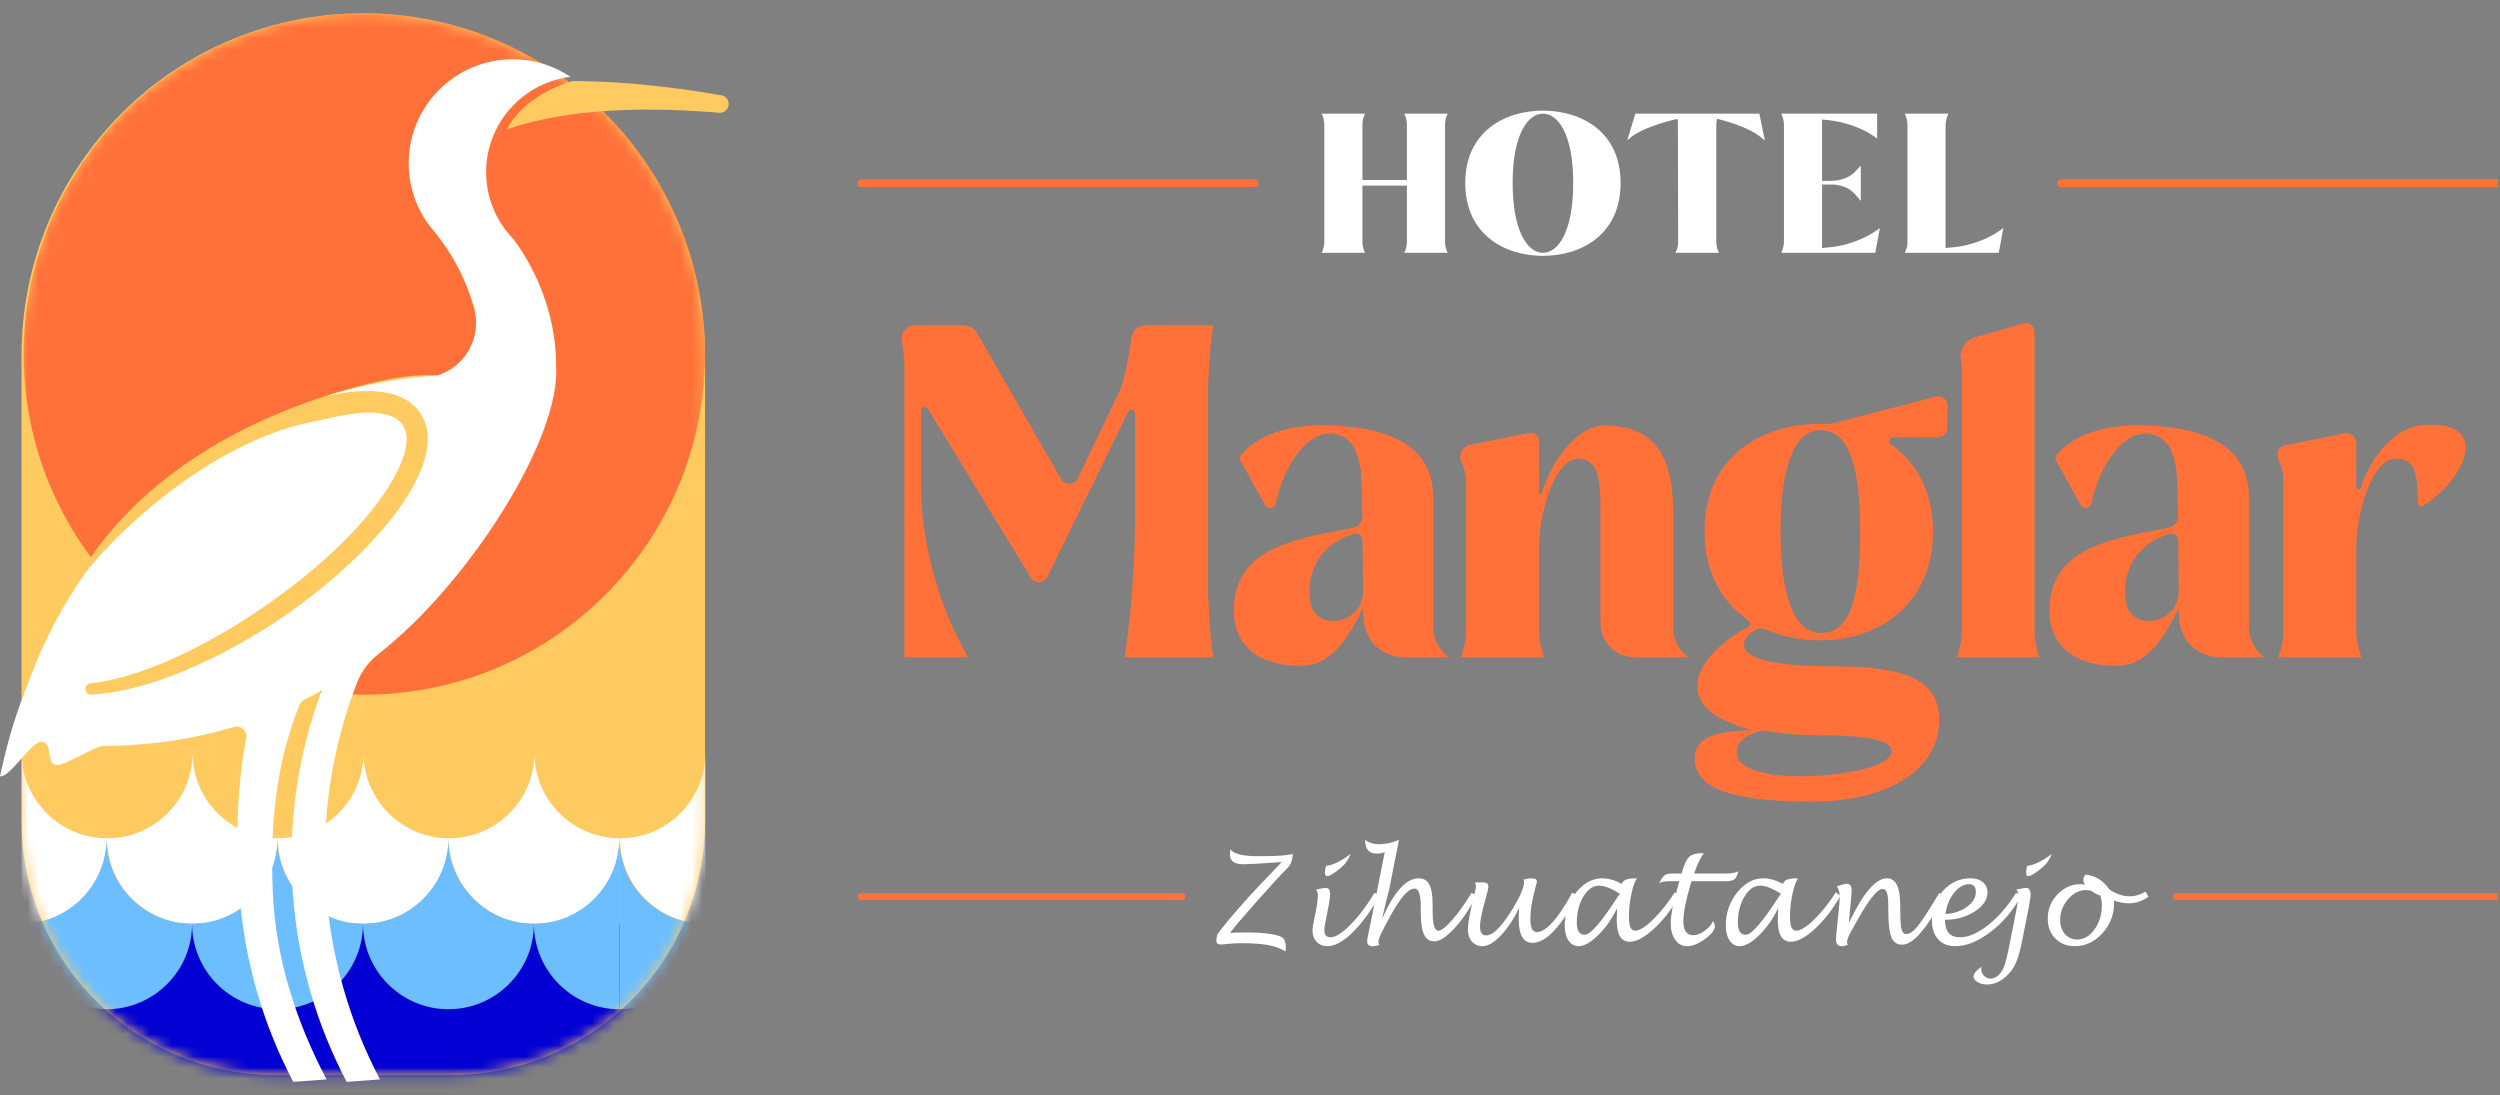 <svg width="226" height="99" viewBox="0 0 226 99" fill="none" xmlns="http://www.w3.org/2000/svg">
<rect x="0" y="0" width="226" height="99" fill="#808080" stroke="none"/>
<g clip-path="url(#clip0_83_313)">
<path fill-rule="evenodd" clip-rule="evenodd" d="M63.737 32.092C63.737 23.898 60.481 16.041 54.689 10.246C48.894 4.452 41.037 1.198 32.843 1.198H32.842C24.648 1.198 16.79 4.452 10.996 10.246C5.202 16.041 1.948 23.898 1.948 32.092V74.241C1.948 80.328 4.366 86.164 8.667 90.465C12.971 94.769 18.807 97.186 24.892 97.186C30.085 97.186 35.6 97.186 40.793 97.186C46.878 97.186 52.714 94.769 57.016 90.465C61.319 86.164 63.737 80.328 63.737 74.241C63.737 61.62 63.737 45.787 63.737 32.092Z" fill="#FFCA60"/>
<mask id="mask0_83_313" style="mask-type:luminance" maskUnits="userSpaceOnUse" x="1" y="1" width="63" height="97">
<path d="M63.737 32.092C63.737 23.898 60.481 16.041 54.689 10.246C48.894 4.452 41.037 1.198 32.843 1.198H32.842C24.648 1.198 16.79 4.452 10.996 10.246C5.202 16.041 1.948 23.898 1.948 32.092V74.241C1.948 80.328 4.366 86.164 8.667 90.465C12.971 94.769 18.807 97.186 24.892 97.186C30.085 97.186 35.6 97.186 40.793 97.186C46.878 97.186 52.714 94.769 57.016 90.465C61.319 86.164 63.737 80.328 63.737 74.241C63.737 61.62 63.737 45.787 63.737 32.092Z" fill="white"/>
</mask>
<g mask="url(#mask0_83_313)">
<path d="M32.937 62.796C49.947 62.796 63.737 49.007 63.737 31.996C63.737 14.986 49.947 1.197 32.937 1.197C15.927 1.197 2.137 14.986 2.137 31.996C2.137 49.007 15.927 62.796 32.937 62.796Z" fill="#FF7139"/>
<path d="M63.764 83.508H1.958V107.588H63.764V83.508Z" fill="#0200D2"/>
<path fill-rule="evenodd" clip-rule="evenodd" d="M1.958 68.057C1.958 72.317 5.413 75.775 9.672 75.782C9.672 80.042 6.216 83.502 1.958 83.508V68.057ZM25.123 75.795C25.117 80.052 21.657 83.508 17.397 83.508C13.133 83.508 9.672 80.046 9.672 75.782C9.676 75.782 9.68 75.782 9.684 75.782C13.947 75.782 17.409 72.321 17.409 68.057C17.409 72.317 20.865 75.775 25.123 75.782C25.123 75.786 25.123 75.791 25.123 75.795ZM40.574 75.782C40.574 80.046 37.113 83.508 32.849 83.508C28.589 83.508 25.13 80.052 25.123 75.795C25.123 75.791 25.125 75.788 25.127 75.786C25.129 75.783 25.132 75.782 25.135 75.782C29.399 75.782 32.861 72.321 32.861 68.057C32.861 72.317 36.316 75.775 40.574 75.782ZM40.574 75.782C40.579 75.782 40.583 75.782 40.586 75.782C44.85 75.782 48.313 72.321 48.313 68.057C48.313 72.317 51.768 75.775 56.026 75.782C56.026 80.046 52.565 83.508 48.301 83.508C44.037 83.508 40.574 80.046 40.574 75.782ZM63.764 83.508C59.506 83.502 56.051 80.042 56.051 75.782C60.309 75.775 63.764 72.317 63.764 68.057V83.508Z" fill="white"/>
<path fill-rule="evenodd" clip-rule="evenodd" d="M55.98 75.783C55.98 80.043 52.525 83.501 48.267 83.508C48.267 87.768 51.722 91.228 55.98 91.234V75.783ZM32.815 83.521C32.821 87.778 36.281 91.234 40.541 91.234C44.805 91.234 48.267 87.772 48.267 83.508C48.263 83.508 48.258 83.508 48.255 83.508C43.991 83.508 40.529 80.047 40.529 75.783C40.529 80.043 37.073 83.501 32.815 83.508C32.815 83.512 32.815 83.517 32.815 83.521ZM17.364 83.508C17.364 87.772 20.825 91.234 25.089 91.234C29.349 91.234 32.809 87.778 32.815 83.521C32.815 83.517 32.814 83.514 32.811 83.512C32.809 83.509 32.806 83.508 32.803 83.508C28.54 83.508 25.077 80.047 25.077 75.783C25.077 80.043 21.622 83.501 17.364 83.508ZM17.364 83.508C17.359 83.508 17.355 83.508 17.352 83.508C13.088 83.508 9.626 80.047 9.626 75.783C9.626 80.043 6.17 83.501 1.912 83.508C1.912 87.772 5.373 91.234 9.637 91.234C13.901 91.234 17.364 87.772 17.364 83.508ZM-5.826 91.234C-1.568 91.228 1.887 87.768 1.887 83.508C-2.371 83.501 -5.826 80.043 -5.826 75.783V91.234Z" fill="#6DBEFF"/>
<path fill-rule="evenodd" clip-rule="evenodd" d="M117.788 75.783C117.788 80.043 114.332 83.501 110.074 83.508C110.074 87.768 113.529 91.228 117.788 91.234V75.783ZM94.622 83.521C94.629 87.778 98.088 91.234 102.348 91.234C106.612 91.234 110.074 87.772 110.074 83.508C110.07 83.508 110.066 83.508 110.062 83.508C105.798 83.508 102.336 80.047 102.336 75.783C102.336 80.043 98.881 83.501 94.622 83.508C94.622 83.512 94.622 83.517 94.622 83.521ZM79.171 83.508C79.171 87.772 82.632 91.234 86.896 91.234C91.157 91.234 94.616 87.778 94.622 83.521C94.622 83.517 94.621 83.514 94.619 83.512C94.617 83.509 94.613 83.508 94.61 83.508C90.347 83.508 86.884 80.047 86.884 75.783C86.884 80.043 83.429 83.501 79.171 83.508ZM79.171 83.508C79.166 83.508 79.163 83.508 79.159 83.508C74.895 83.508 71.433 80.047 71.433 75.783C71.433 80.043 67.978 83.501 63.719 83.508C63.719 87.772 67.181 91.234 71.445 91.234C75.709 91.234 79.171 87.772 79.171 83.508ZM55.981 91.234C60.239 91.228 63.695 87.768 63.695 83.508C59.437 83.501 55.981 80.043 55.981 75.783V91.234Z" fill="#6DBEFF"/>
<path fill-rule="evenodd" clip-rule="evenodd" d="M5.975 54.518C5.975 54.518 10.483 40.866 32.317 34.937C54.15 29.01 35.656 50.844 35.656 50.844L21.88 62.115L5.891 63.66L5.975 54.518Z" fill="#FFCA60"/>
</g>
<path fill-rule="evenodd" clip-rule="evenodd" d="M61.343 8.019C62.581 8.183 63.819 8.374 65.058 8.592C65.062 8.592 65.065 8.592 65.069 8.592C65.513 8.592 65.874 8.953 65.874 9.397C65.874 9.834 65.525 10.19 65.091 10.202C64.347 10.139 63.619 10.086 62.906 10.044C62.019 9.991 61.155 9.954 60.315 9.932C54.355 9.778 49.572 10.399 45.816 11.697C46.862 9.589 49.354 8.023 51.781 7.317C53.825 7.361 55.097 7.39 57.142 7.564C58.542 7.683 59.942 7.834 61.343 8.019Z" fill="#FFCA60"/>
<path fill-rule="evenodd" clip-rule="evenodd" d="M29.412 35.831C31.963 35.019 34.62 34.444 37.355 34.132C38.085 34.048 38.819 33.984 39.56 33.938C41.576 33.291 43.036 31.4 43.036 29.17C43.036 28.759 42.986 28.36 42.893 27.977C42.867 27.874 42.839 27.772 42.807 27.671C42.093 25.193 40.884 22.923 39.294 20.977C39.193 20.853 39.091 20.73 38.986 20.609C37.734 19.035 36.976 17.052 36.945 14.894C36.945 14.85 36.945 14.805 36.945 14.761C36.945 9.572 41.158 5.358 46.347 5.358C48.282 5.358 50.082 5.944 51.578 6.948C50.958 7.023 50.357 7.163 49.783 7.361C49.769 7.361 49.755 7.361 49.739 7.361L49.716 7.385C46.355 8.579 43.945 11.79 43.945 15.558C43.945 17.044 44.32 18.443 44.979 19.666C45.088 19.875 45.207 20.077 45.338 20.271C45.452 20.447 45.572 20.618 45.699 20.785C45.919 21.077 46.159 21.355 46.415 21.617C46.984 22.378 47.497 23.184 47.948 24.028C49.361 26.673 50.268 29.792 50.268 32.998C50.77 39.531 42.4 52.733 34.223 59.112C33.348 59.792 32.672 60.694 32.269 61.726C30.018 67.553 28.992 73.955 29.489 80.593C29.947 86.723 31.657 92.462 34.352 97.577L31.34 97.802C28.646 92.687 26.935 86.947 26.477 80.818C25.995 74.363 26.952 68.131 29.075 62.436C28.591 62.698 28.101 62.951 27.606 63.195C27.343 63.323 27.137 63.546 27.031 63.819C25.288 68.29 24.355 73.194 24.659 80.593C24.91 86.734 26.827 92.462 29.522 97.577L26.511 97.802C23.816 92.687 22.105 86.947 21.648 80.818C21.284 75.956 21.398 71.22 22.257 66.745C22.318 66.44 22.215 66.125 21.984 65.917C21.754 65.708 21.431 65.636 21.134 65.726C17.41 66.83 13.464 67.425 9.371 67.425C8.626 67.425 5.906 69.195 5.171 69.158C4.036 69.098 4.892 67.203 3.782 67.056C2.89 66.937 0.874 70.348 0 70.174C1.022 65.352 2.065 63.048 2.699 61.338C3.978 57.887 5.696 54.647 7.787 51.689C10.713 47.961 19.38 39.66 28.777 38.022C30.771 37.562 32.491 37.203 33.893 37.315C35.037 37.406 35.93 37.717 36.403 38.413C36.877 39.109 36.844 40.056 36.508 41.157C36.096 42.504 35.215 44.038 33.968 45.665C31.698 48.624 28.227 51.858 23.982 54.76C20.86 56.952 17.714 58.675 14.843 59.88C12.36 60.923 10.088 61.582 8.197 61.766C7.915 61.786 7.703 62.032 7.723 62.314C7.743 62.596 7.989 62.809 8.272 62.789C10.266 62.694 12.694 62.145 15.348 61.158C18.361 60.039 21.658 58.35 24.956 56.199C30.377 52.566 34.603 48.401 36.829 44.843C37.772 43.338 38.36 41.928 38.572 40.7C38.8 39.377 38.599 38.237 37.993 37.336C37.386 36.435 36.403 35.821 35.089 35.534C33.869 35.268 32.338 35.285 30.585 35.591C30.205 35.657 29.814 35.737 29.412 35.831Z" fill="white"/>
<path d="M101.666 59.434H109.662V59.387C109.378 57.316 109.192 54.539 109.192 52.47V36.142C109.192 34.356 109.333 31.955 109.568 30.169L109.662 29.414H103.518C102.901 29.414 102.375 29.866 102.283 30.477C102.095 31.894 101.701 34.349 101.149 35.484C101.149 35.484 98.667 40.659 97.422 43.255C97.285 43.54 97.002 43.724 96.688 43.736C96.375 43.748 96.078 43.585 95.921 43.311C94.083 40.115 89.62 32.362 88.297 30.066C88.064 29.663 87.635 29.414 87.17 29.414H82.691C82.35 29.414 82.024 29.563 81.799 29.819C81.575 30.076 81.47 30.416 81.513 30.755C81.638 31.54 81.761 32.481 81.761 33.039V59.434H87.498L86.839 58.162C84.721 54.21 83.261 48.612 83.261 44.143V37.114C83.261 36.967 83.357 36.84 83.498 36.801C83.639 36.76 83.789 36.819 83.864 36.944C85.684 39.929 91.124 48.849 93.189 52.231C93.351 52.495 93.643 52.65 93.952 52.638C94.261 52.621 94.539 52.441 94.674 52.163C96.305 48.829 100.423 40.416 101.989 37.216C102.056 37.081 102.208 37.009 102.355 37.042C102.502 37.077 102.606 37.208 102.606 37.359C102.606 40.328 102.606 46.964 102.606 46.964C102.606 50.54 102.277 55.246 101.76 58.773L101.666 59.434Z" fill="#FF7139"/>
<path d="M123.221 55.48C123.221 57.833 124.82 59.434 127.169 59.434H130.978L130.696 59.197C130.038 58.633 129.567 57.645 129.567 56.799V45.035C129.567 41.602 127.545 38.451 119.263 38.451C116.483 38.451 113.747 39.306 112.195 41.095C112.06 41.252 112.038 41.479 112.14 41.661C112.549 42.399 113.641 44.356 114.383 45.685C114.485 45.869 114.694 45.969 114.9 45.936C115.109 45.903 115.274 45.742 115.313 45.535C115.925 42.538 117.904 39.197 120.159 39.197C123.266 39.197 123.078 43.245 123.125 44.938C123.125 44.938 123.144 45.928 123.158 46.684C123.166 47.173 122.825 47.6 122.346 47.699C117.478 48.672 111.905 49.338 111.549 54.681C111.22 59.81 116.155 60.468 118.464 60.092C120.676 59.716 122.138 57.175 123.221 54.963V55.48ZM122.371 48.255C122.559 48.195 122.761 48.228 122.921 48.345C123.078 48.459 123.172 48.641 123.174 48.837C123.193 50.32 123.221 53.362 123.221 53.362C123.266 55.151 121.806 56.138 120.535 56.138C119.547 56.138 118.652 55.621 118.464 54.445C118.067 52.294 118.86 49.365 122.371 48.255Z" fill="#FF7139"/>
<path d="M132.538 57.034C132.538 57.739 132.35 58.727 132.066 59.387V59.434H139.592V59.387C139.31 58.727 139.12 57.739 139.12 57.034V49.645C139.12 46.21 140.581 41.457 142.701 41.457C144.537 41.457 144.679 43.575 144.679 46.022V56.185C144.679 58.115 145.995 59.434 147.923 59.434H152.673L152.296 59.15C151.685 58.633 151.262 57.692 151.262 56.893V46.539C151.262 41.974 150.133 38.451 145.008 38.451C142.802 38.451 140.367 41.309 139.389 44.56C139.369 44.624 139.306 44.666 139.238 44.656C139.171 44.646 139.121 44.589 139.121 44.521C139.119 43.199 139.12 41.035 139.12 39.835C139.12 39.623 139.025 39.42 138.86 39.285C138.694 39.15 138.477 39.095 138.269 39.138C136.956 39.4 134.429 39.905 132.89 40.212C132.567 40.277 132.289 40.486 132.135 40.778C131.98 41.07 131.968 41.418 132.099 41.72C132.338 42.274 132.538 42.802 132.538 43.528V57.034Z" fill="#FF7139"/>
<path d="M164.584 38.31C159.168 38.31 154.089 41.316 154.089 48.046C154.089 51.853 155.715 54.48 158.058 56.079C158.164 56.151 158.223 56.273 158.215 56.402C158.207 56.529 158.131 56.641 158.015 56.699C155.674 57.87 153.431 60.025 153.431 62.025C153.431 63.58 154.748 65.085 158.368 65.979C156.205 66.12 153.196 66.214 153.196 68.563C153.196 71.339 156.723 72.468 163.782 72.468C170.934 72.468 175.309 69.411 175.309 65.085C175.309 61.176 171.686 60.233 165.573 60.233C159.732 60.233 157.428 59.389 157.663 58.121C157.765 57.569 158.17 57.222 158.657 56.962C158.972 56.793 159.346 56.778 159.673 56.923C161.167 57.576 162.877 57.886 164.584 57.886C170.04 57.886 174.743 54.45 174.743 48.046C174.743 44.425 173.234 41.812 170.938 40.177C170.811 40.087 170.758 39.928 170.805 39.78C170.852 39.633 170.987 39.533 171.142 39.533C172.355 39.531 174.164 39.531 175.203 39.531C175.653 39.531 176.019 39.169 176.025 38.719C176.031 38.122 176.041 37.306 176.049 36.654C176.051 36.399 175.935 36.157 175.734 35.998C175.532 35.84 175.268 35.785 175.021 35.851C172.361 36.54 165.526 38.31 165.526 38.31H164.584ZM164.584 57.226C162.322 57.226 160.957 54.167 160.957 48.046C160.957 41.927 162.322 38.875 164.584 38.875C167.219 38.875 168.16 42.399 168.16 48.046C168.16 54.215 167.219 57.226 164.584 57.226ZM163.594 66.449C168.536 66.449 171.122 66.825 170.981 67.999C170.84 69.268 167.172 70.023 163.641 70.164C160.534 70.258 157.475 69.788 157.052 68.375C156.723 67.154 157.757 66.494 159.215 66.026C160.296 66.167 161.805 66.449 163.594 66.449Z" fill="#FF7139"/>
<path d="M178.58 30.48C177.703 30.731 177.137 31.58 177.243 32.487C177.303 32.739 177.337 32.972 177.337 33.138V57.265C177.337 57.878 177.196 58.633 176.961 59.197L176.867 59.434H184.391L184.25 59.103C184.062 58.538 183.921 57.784 183.921 57.171V30.003C183.921 29.754 183.802 29.517 183.602 29.367C183.401 29.216 183.144 29.169 182.903 29.237C181.772 29.562 179.932 30.091 178.58 30.48Z" fill="#FF7139"/>
<path d="M196.956 55.48C196.956 57.833 198.555 59.434 200.904 59.434H204.713L204.43 59.197C203.772 58.633 203.302 57.645 203.302 56.799V45.035C203.302 41.602 201.28 38.451 192.998 38.451C190.217 38.451 187.482 39.306 185.93 41.095C185.795 41.252 185.772 41.479 185.875 41.661C186.283 42.399 187.375 44.356 188.117 45.685C188.22 45.869 188.428 45.969 188.635 45.936C188.843 45.903 189.009 45.742 189.048 45.535C189.659 42.538 191.638 39.197 193.893 39.197C197.001 39.197 196.813 43.245 196.86 44.938C196.86 44.938 196.878 45.928 196.892 46.684C196.901 47.173 196.559 47.6 196.081 47.699C191.213 48.672 185.639 49.338 185.284 54.681C184.954 59.81 189.89 60.468 192.198 60.092C194.41 59.716 195.872 57.175 196.956 54.963V55.48ZM196.105 48.255C196.293 48.195 196.496 48.228 196.655 48.345C196.813 48.459 196.907 48.641 196.909 48.837C196.927 50.32 196.956 53.362 196.956 53.362C197.001 55.151 195.541 56.138 194.269 56.138C193.282 56.138 192.386 55.621 192.198 54.445C191.802 52.294 192.595 49.365 196.105 48.255Z" fill="#FF7139"/>
<path d="M206.421 57.033C206.421 57.739 206.233 58.726 205.95 59.386V59.433H213.474V59.386C213.19 58.726 213.002 57.739 213.002 57.033V49.646C213.002 46.214 214.462 41.46 216.58 41.46C218.179 41.46 218.508 42.638 218.555 44.707V45.398C218.555 45.529 218.626 45.647 218.739 45.709C218.851 45.77 218.99 45.766 219.099 45.696C221.311 44.261 222.885 42.086 222.885 40.473C222.885 39.109 221.757 38.168 218.886 38.45C216.506 38.692 214.404 41.111 213.407 44.106C213.374 44.202 213.278 44.261 213.178 44.245C213.078 44.228 213.004 44.142 213.004 44.04C213.002 42.789 213.002 41.09 213.002 40.011C213.002 39.755 212.887 39.512 212.689 39.35C212.491 39.187 212.231 39.121 211.98 39.172C210.561 39.456 208.007 39.968 206.56 40.258C206.306 40.307 206.087 40.471 205.969 40.7C205.848 40.928 205.84 41.2 205.944 41.438C206.216 42.065 206.421 42.726 206.421 43.531V57.033Z" fill="#FF7139"/>
<path d="M123.386 22.813C123.238 22.539 123.164 22.165 123.164 21.869V16.781H127.184V21.869C127.184 22.165 127.11 22.539 126.962 22.813L126.937 22.853H130.878L130.853 22.813C130.705 22.539 130.632 22.165 130.632 21.869V11.262C130.632 10.966 130.705 10.592 130.853 10.316L130.878 10.276H126.937L126.962 10.316C127.11 10.592 127.184 10.966 127.184 11.262V16.269H123.164V11.262C123.164 10.966 123.238 10.592 123.386 10.316L123.41 10.276H119.47L119.495 10.316C119.643 10.592 119.716 10.966 119.716 11.262V21.869C119.716 22.165 119.643 22.539 119.495 22.813L119.47 22.853H123.41L123.386 22.813Z" fill="white"/>
<path d="M132.458 16.545C132.458 21.159 135.98 23.129 139.48 23.129C143.006 23.129 146.503 21.159 146.503 16.545C146.503 11.949 143.006 10 139.48 10C135.98 10 132.458 11.949 132.458 16.545ZM136.743 16.545C136.743 12.147 138.124 10.275 139.48 10.275C140.861 10.275 142.218 12.147 142.218 16.545C142.218 20.962 140.861 22.854 139.48 22.854C138.124 22.854 136.743 20.962 136.743 16.545Z" fill="white"/>
<path d="M147.394 12.442C148.281 11.674 150.376 11.024 151.632 10.749C151.657 10.827 151.681 10.867 151.681 10.945L151.706 21.867C151.706 22.162 151.632 22.537 151.484 22.813L151.46 22.853H155.4L155.375 22.813C155.228 22.537 155.154 22.162 155.154 21.867V11.261C155.154 11.104 155.178 10.926 155.228 10.749H155.252C156.386 11.005 158.21 11.635 159.048 12.305L159.541 12.699L159.048 10.276H147.837L147.097 12.699L147.394 12.442Z" fill="white"/>
<path d="M169.645 20.824C168.585 21.594 166.934 22.203 165.529 22.341L164.716 22.42V16.682H165.628C166.417 16.682 167.229 17.017 167.674 17.53L168.216 18.161V14.968L167.723 15.501C167.254 16.014 166.392 16.348 165.603 16.348H164.716V10.807L165.135 10.847C166.565 10.964 168.24 11.516 169.325 12.265L169.694 12.522V10.276H161.022L161.047 10.316C161.17 10.591 161.269 10.964 161.269 11.26V21.869C161.269 22.164 161.17 22.538 161.047 22.813L161.022 22.853H169.522L169.941 20.608L169.645 20.824Z" fill="white"/>
<path d="M180.81 20.825C179.75 21.594 178.099 22.204 176.694 22.341L175.88 22.42V11.302C175.88 11.006 175.979 10.631 176.103 10.355L176.128 10.276H172.187L172.212 10.316C172.335 10.592 172.434 10.966 172.434 11.262V21.928C172.434 22.184 172.36 22.519 172.237 22.754L172.187 22.853H180.687L181.105 20.608L180.81 20.825Z" fill="white"/>
<path d="M111.195 84.334C111.637 84.305 112.068 84.291 112.486 84.291C114.145 84.291 115.258 84.424 115.823 84.692C116.1 84.826 116.239 85.144 116.239 85.647C116.239 85.723 116.23 85.844 116.212 86.01C115.758 85.736 115.228 85.543 114.622 85.432C114.017 85.32 113.215 85.264 112.217 85.264C111.788 85.264 111.366 85.287 110.951 85.334L110.768 85.35L110.416 85.388C110.106 85.388 109.951 85.267 109.951 85.024C109.951 84.948 109.986 84.756 110.054 84.448C111.229 82.891 112.993 80.901 115.347 78.478C115.422 78.4 115.594 78.217 115.861 77.932C114.823 78.004 114.046 78.054 113.53 78.084C112.939 78.113 112.563 78.127 112.4 78.127C111.597 78.127 111.195 77.846 111.195 77.284C111.195 77.219 111.202 77.051 111.217 76.781C111.544 77.192 112.353 77.397 113.644 77.397H114.325C115.378 77.397 116.232 77.334 116.888 77.208C116.827 77.619 116.761 77.9 116.691 78.051C116.62 78.202 116.468 78.395 116.234 78.629C115.683 79.18 114.788 80.156 113.55 81.557C112.311 82.959 111.526 83.884 111.195 84.334Z" fill="white"/>
<path d="M124.711 80.975C123.897 82.403 123.073 83.52 122.24 84.325C121.408 85.131 120.66 85.534 119.997 85.534C119.593 85.534 119.267 85.403 119.021 85.139C118.774 84.876 118.65 84.53 118.65 84.101C118.65 83.939 118.686 83.681 118.758 83.328L118.877 82.733C119.054 81.875 119.142 81.273 119.142 80.927C119.142 80.721 119.081 80.554 118.959 80.424C119.427 80.316 119.721 80.262 119.84 80.262C120.106 80.262 120.24 80.449 120.24 80.824C120.24 81.101 120.188 81.499 120.083 82.017L119.872 83.07C119.768 83.578 119.715 83.908 119.715 84.059C119.715 84.505 119.905 84.729 120.283 84.729C120.734 84.729 121.334 84.35 122.084 83.592C122.833 82.834 123.56 81.874 124.262 80.71L124.711 80.975ZM119.899 78.252L119.975 78.258C120.217 78.247 120.563 78.126 121.016 77.893C121.468 77.66 121.822 77.423 122.078 77.181C121.92 77.679 121.638 78.095 121.235 78.43C120.622 78.942 120.207 79.198 119.991 79.198C119.847 79.198 119.775 79.11 119.775 78.933C119.775 78.681 119.816 78.454 119.899 78.252Z" fill="white"/>
<path d="M124.955 83.026C126.029 80.608 127.124 79.398 128.242 79.398C128.689 79.398 129.012 79.585 129.21 79.958C129.408 80.331 129.507 80.936 129.507 81.772L129.512 82.42C129.512 83.545 129.678 84.116 130.01 84.134C130.277 84.145 130.697 83.824 131.272 83.172C131.847 82.52 132.432 81.7 133.026 80.712L133.475 80.961C132.891 82.118 132.233 83.096 131.499 83.897C130.766 84.697 130.161 85.097 129.685 85.097C129.242 85.097 128.923 84.889 128.729 84.475C128.534 84.06 128.437 83.383 128.437 82.442V81.961C128.437 80.872 128.249 80.328 127.874 80.328C127.344 80.328 126.669 81.058 125.847 82.518C125.018 83.988 124.603 84.861 124.603 85.134C124.603 85.225 124.637 85.313 124.706 85.399C124.544 85.489 124.333 85.535 124.073 85.535C123.753 85.535 123.592 85.392 123.592 85.107C123.592 84.909 123.706 84.309 123.933 83.307C123.94 83.275 123.987 83.042 124.073 82.61L125.182 77.03C124.94 77.12 124.697 77.165 124.452 77.165C123.753 77.165 123.403 76.752 123.403 75.927C123.749 76.186 124.151 76.316 124.608 76.316C125.254 76.316 125.874 76.186 126.469 75.927L125.582 80.398C125.571 80.449 125.405 81.119 125.085 82.41C125.059 82.518 125.016 82.723 124.955 83.026Z" fill="white"/>
<path d="M137.336 82.068C136.838 83.096 136.283 83.93 135.67 84.572C135.058 85.213 134.508 85.534 134.021 85.534C133.629 85.534 133.31 85.396 133.064 85.118C132.82 84.841 132.697 84.481 132.697 84.038C132.697 83.469 132.888 82.424 133.27 80.905C133.375 80.494 133.427 80.234 133.427 80.127C133.427 80.019 133.393 79.902 133.324 79.776L134.07 79.77C134.391 79.77 134.551 79.894 134.551 80.143C134.551 80.297 134.447 80.741 134.238 81.475C134.173 81.695 134.131 81.846 134.114 81.928L134.032 82.257C133.874 82.915 133.795 83.417 133.795 83.763C133.795 84.295 133.978 84.561 134.346 84.561C134.948 84.561 135.712 83.817 136.638 82.328C137.395 81.115 137.774 80.252 137.774 79.738C137.774 79.666 137.752 79.594 137.709 79.522C138.005 79.439 138.255 79.398 138.461 79.398C138.778 79.398 138.936 79.495 138.936 79.689C138.936 79.736 138.922 79.804 138.893 79.894C138.879 79.948 138.844 80.08 138.79 80.288C138.783 80.328 138.747 80.473 138.682 80.725C138.635 80.901 138.601 81.041 138.579 81.146L138.525 81.405C138.406 81.998 138.347 82.554 138.347 83.072C138.347 83.863 138.538 84.259 138.92 84.259C139.763 84.259 140.834 83.072 142.132 80.698L142.586 80.968C141.108 83.81 139.756 85.232 138.531 85.232C137.705 85.232 137.293 84.516 137.293 83.085C137.293 82.814 137.307 82.476 137.336 82.068Z" fill="white"/>
<path d="M146.187 82.096C145.725 83.051 145.156 83.863 144.479 84.531C143.802 85.2 143.213 85.534 142.712 85.534C142.329 85.534 142.023 85.364 141.794 85.023C141.565 84.683 141.451 84.23 141.451 83.663C141.451 82.535 141.793 81.543 142.476 80.685C143.16 79.827 143.951 79.398 144.849 79.398C145.394 79.398 145.984 79.567 146.619 79.906C146.713 79.571 147.095 79.403 147.765 79.403C147.809 79.403 147.879 79.405 147.976 79.409C147.771 79.722 147.614 80.151 147.506 80.695L147.414 81.155C147.309 81.667 147.257 82.265 147.257 82.95C147.257 83.74 147.441 84.134 147.809 84.134C148.198 84.134 148.73 83.809 149.406 83.158C150.082 82.507 150.746 81.68 151.398 80.674L151.82 80.966C151.154 82.155 150.391 83.147 149.533 83.942C148.676 84.737 147.938 85.134 147.322 85.134C146.544 85.134 146.154 84.486 146.154 83.188C146.154 82.917 146.165 82.554 146.187 82.096ZM146.441 80.804C145.683 80.31 145.053 80.063 144.551 80.063C144.006 80.063 143.535 80.394 143.138 81.055C142.741 81.717 142.543 82.501 142.543 83.409C142.543 84.138 142.781 84.502 143.257 84.502C143.774 84.502 144.761 83.37 146.219 81.106C146.237 81.077 146.311 80.977 146.441 80.804Z" fill="white"/>
<path d="M154.875 83.258C154.972 83.435 155.021 83.59 155.021 83.723C155.021 84.076 154.723 84.466 154.126 84.893C153.53 85.32 152.986 85.534 152.496 85.534C152.064 85.534 151.712 85.341 151.439 84.955C151.167 84.57 151.031 84.073 151.031 83.464C151.031 82.786 151.209 81.822 151.566 80.571L151.815 79.663H150.901C150.519 79.663 150.215 79.717 149.987 79.825C150.197 79.445 150.369 79.207 150.507 79.11C150.644 79.013 150.876 78.965 151.204 78.965H152.02L152.129 78.591C152.294 78.034 152.492 77.652 152.723 77.444C152.954 77.236 153.3 77.132 153.761 77.132C153.815 77.132 153.902 77.136 154.021 77.143C153.74 77.505 153.448 78.112 153.145 78.965H156C156.501 78.965 156.883 78.9 157.146 78.77C157.056 79.139 156.936 79.38 156.786 79.493C156.637 79.606 156.358 79.663 155.951 79.663H152.912C152.877 79.782 152.849 79.87 152.832 79.927C152.395 81.412 152.177 82.533 152.177 83.29C152.177 84.126 152.478 84.545 153.08 84.545C153.39 84.545 153.728 84.413 154.094 84.15C154.46 83.887 154.72 83.59 154.875 83.258Z" fill="white"/>
<path d="M160.747 82.096C160.285 83.051 159.716 83.863 159.039 84.531C158.362 85.2 157.774 85.534 157.272 85.534C156.889 85.534 156.583 85.364 156.354 85.023C156.125 84.683 156.011 84.23 156.011 83.663C156.011 82.535 156.353 81.543 157.036 80.685C157.72 79.827 158.511 79.398 159.41 79.398C159.954 79.398 160.545 79.567 161.18 79.906C161.273 79.571 161.655 79.403 162.325 79.403C162.369 79.403 162.439 79.405 162.537 79.409C162.331 79.722 162.174 80.151 162.066 80.695L161.974 81.155C161.87 81.667 161.817 82.265 161.817 82.95C161.817 83.74 162.001 84.134 162.369 84.134C162.758 84.134 163.291 83.809 163.966 83.158C164.642 82.507 165.307 81.68 165.959 80.674L166.381 80.966C165.714 82.155 164.952 83.147 164.094 83.942C163.236 84.737 162.499 85.134 161.882 85.134C161.104 85.134 160.714 84.486 160.714 83.188C160.714 82.917 160.725 82.554 160.747 82.096ZM161.001 80.804C160.243 80.31 159.613 80.063 159.111 80.063C158.566 80.063 158.095 80.394 157.699 81.055C157.301 81.717 157.103 82.501 157.103 83.409C157.103 84.138 157.341 84.502 157.817 84.502C158.334 84.502 159.321 83.37 160.779 81.106C160.797 81.077 160.871 80.977 161.001 80.804Z" fill="white"/>
<path d="M167.132 83.458C168.412 80.751 169.561 79.398 170.581 79.398C171.378 79.398 171.776 80.191 171.776 81.777L171.787 82.431C171.787 83.188 171.826 83.712 171.903 84.002C171.981 84.292 172.122 84.437 172.328 84.437C172.638 84.437 172.99 84.19 173.385 83.696C173.779 83.202 174.422 82.209 175.312 80.717L175.766 80.982C174.973 82.478 174.263 83.588 173.636 84.312C173.009 85.037 172.447 85.399 171.949 85.399C171.491 85.399 171.17 85.177 170.984 84.734C170.799 84.291 170.706 83.523 170.706 82.431L170.701 81.966C170.701 81.375 170.663 80.96 170.587 80.72C170.511 80.48 170.38 80.36 170.192 80.36C169.716 80.36 168.95 81.31 167.895 83.209C167.635 83.675 167.467 83.974 167.391 84.107C167.114 84.59 166.975 84.94 166.975 85.156C166.975 85.242 166.999 85.325 167.045 85.404C166.837 85.491 166.66 85.534 166.516 85.534C166.152 85.534 165.97 85.332 165.97 84.929C165.97 84.814 166.016 84.295 166.11 83.371L166.229 82.199C166.283 81.701 166.31 81.316 166.31 81.041C166.31 80.659 166.224 80.359 166.051 80.139C166.126 80.113 166.253 80.07 166.429 80.009C166.653 79.93 166.831 79.89 166.965 79.89C167.246 79.89 167.386 80.096 167.386 80.506C167.386 80.722 167.359 81.094 167.305 81.62C167.294 81.735 167.284 81.845 167.273 81.95L167.132 83.458Z" fill="white"/>
<path d="M175.826 83.148C175.826 84.202 176.273 84.729 177.166 84.729C177.941 84.729 178.796 84.36 179.73 83.623C180.663 82.886 181.505 81.915 182.254 80.71L182.714 80.963C182.007 82.282 181.089 83.373 179.959 84.237C178.829 85.102 177.758 85.534 176.745 85.534C176.096 85.534 175.583 85.325 175.207 84.907C174.83 84.489 174.642 83.918 174.642 83.194C174.642 82.148 174.983 81.254 175.666 80.512C176.349 79.769 177.172 79.398 178.134 79.398C178.6 79.398 178.971 79.515 179.251 79.749C179.53 79.983 179.67 80.297 179.67 80.69C179.67 81.334 179.282 81.905 178.505 82.403C177.728 82.9 176.835 83.148 175.826 83.148ZM175.869 82.629C176.622 82.59 177.268 82.374 177.807 81.982C178.346 81.59 178.616 81.138 178.616 80.623C178.616 80.163 178.41 79.933 177.999 79.933C177.509 79.933 177.057 80.196 176.642 80.72C176.228 81.245 175.97 81.882 175.869 82.629Z" fill="white"/>
<path d="M179.119 87.4C179.108 87.483 179.102 87.546 179.102 87.59C179.102 87.823 179.184 88.028 179.346 88.203C179.508 88.377 179.7 88.465 179.92 88.465C180.426 88.465 180.834 88.123 181.144 87.438C181.281 87.139 181.473 86.361 181.718 85.104L182.189 82.732C182.366 81.871 182.454 81.269 182.454 80.927C182.454 80.722 182.395 80.554 182.276 80.424C182.741 80.316 183.035 80.262 183.157 80.262C183.424 80.262 183.558 80.451 183.558 80.83C183.558 81.104 183.505 81.501 183.401 82.02L182.773 85.188C182.525 86.443 182.193 87.318 181.779 87.816C181.123 88.606 180.402 89 179.616 89C179.295 89 179.014 88.927 178.773 88.781C178.531 88.634 178.411 88.463 178.411 88.268C178.411 88.022 178.646 87.733 179.119 87.4ZM183.282 78.252L183.357 78.258C183.599 78.243 183.947 78.121 184.401 77.89C184.855 77.659 185.21 77.423 185.466 77.181C185.308 77.679 185.024 78.095 184.617 78.43C184.004 78.942 183.59 79.198 183.374 79.198C183.233 79.198 183.163 79.11 183.163 78.933C183.163 78.681 183.203 78.454 183.282 78.252Z" fill="white"/>
<path d="M191.095 81.414C191.106 81.501 191.111 81.578 191.111 81.646C191.111 82.688 190.757 83.597 190.051 84.372C189.345 85.147 188.518 85.534 187.569 85.534C186.845 85.534 186.255 85.302 185.799 84.839C185.343 84.376 185.115 83.775 185.115 83.036C185.115 82.196 185.409 81.468 185.999 80.852C186.588 80.235 187.283 79.927 188.083 79.927C188.206 79.927 188.336 79.943 188.472 79.976C188.382 79.814 188.337 79.677 188.337 79.565C188.337 79.392 188.397 79.226 188.516 79.067C189.395 79.139 190.127 79.59 190.711 80.419C191.309 80.827 191.933 81.03 192.582 81.03C193.003 81.03 193.459 80.888 193.949 80.603L194.22 81.063C193.647 81.463 193.059 81.663 192.457 81.663C192.057 81.663 191.603 81.58 191.095 81.414ZM189.867 80.955C189.568 80.864 189.293 80.72 189.04 80.522C188.856 80.483 188.703 80.463 188.581 80.463C187.968 80.463 187.425 80.739 186.951 81.29C186.477 81.841 186.24 82.47 186.24 83.177C186.24 83.689 186.384 84.109 186.67 84.439C186.956 84.768 187.325 84.933 187.775 84.933C188.384 84.933 188.909 84.626 189.348 84.011C189.788 83.397 190.007 82.665 190.008 81.814C190.007 81.518 189.961 81.232 189.867 80.955Z" fill="white"/>
<path d="M186.329 16.564H225.821" stroke="#FF7139" stroke-width="0.721" stroke-miterlimit="1.5" stroke-linecap="round" stroke-linejoin="round"/>
<path d="M196.722 81.051H225.819" stroke="#FF7139" stroke-width="0.629" stroke-miterlimit="1.5" stroke-linecap="round" stroke-linejoin="round"/>
<path d="M77.852 16.564H113.429" stroke="#FF7139" stroke-width="0.688" stroke-miterlimit="1.5" stroke-linecap="round" stroke-linejoin="round"/>
<path d="M77.853 81.051H106.844" stroke="#FF7139" stroke-width="0.628" stroke-miterlimit="1.5" stroke-linecap="round" stroke-linejoin="round"/>
</g>
<defs>
<clipPath id="clip0_83_313">
<rect width="225.821" height="99" fill="white"/>
</clipPath>
</defs>
</svg>
